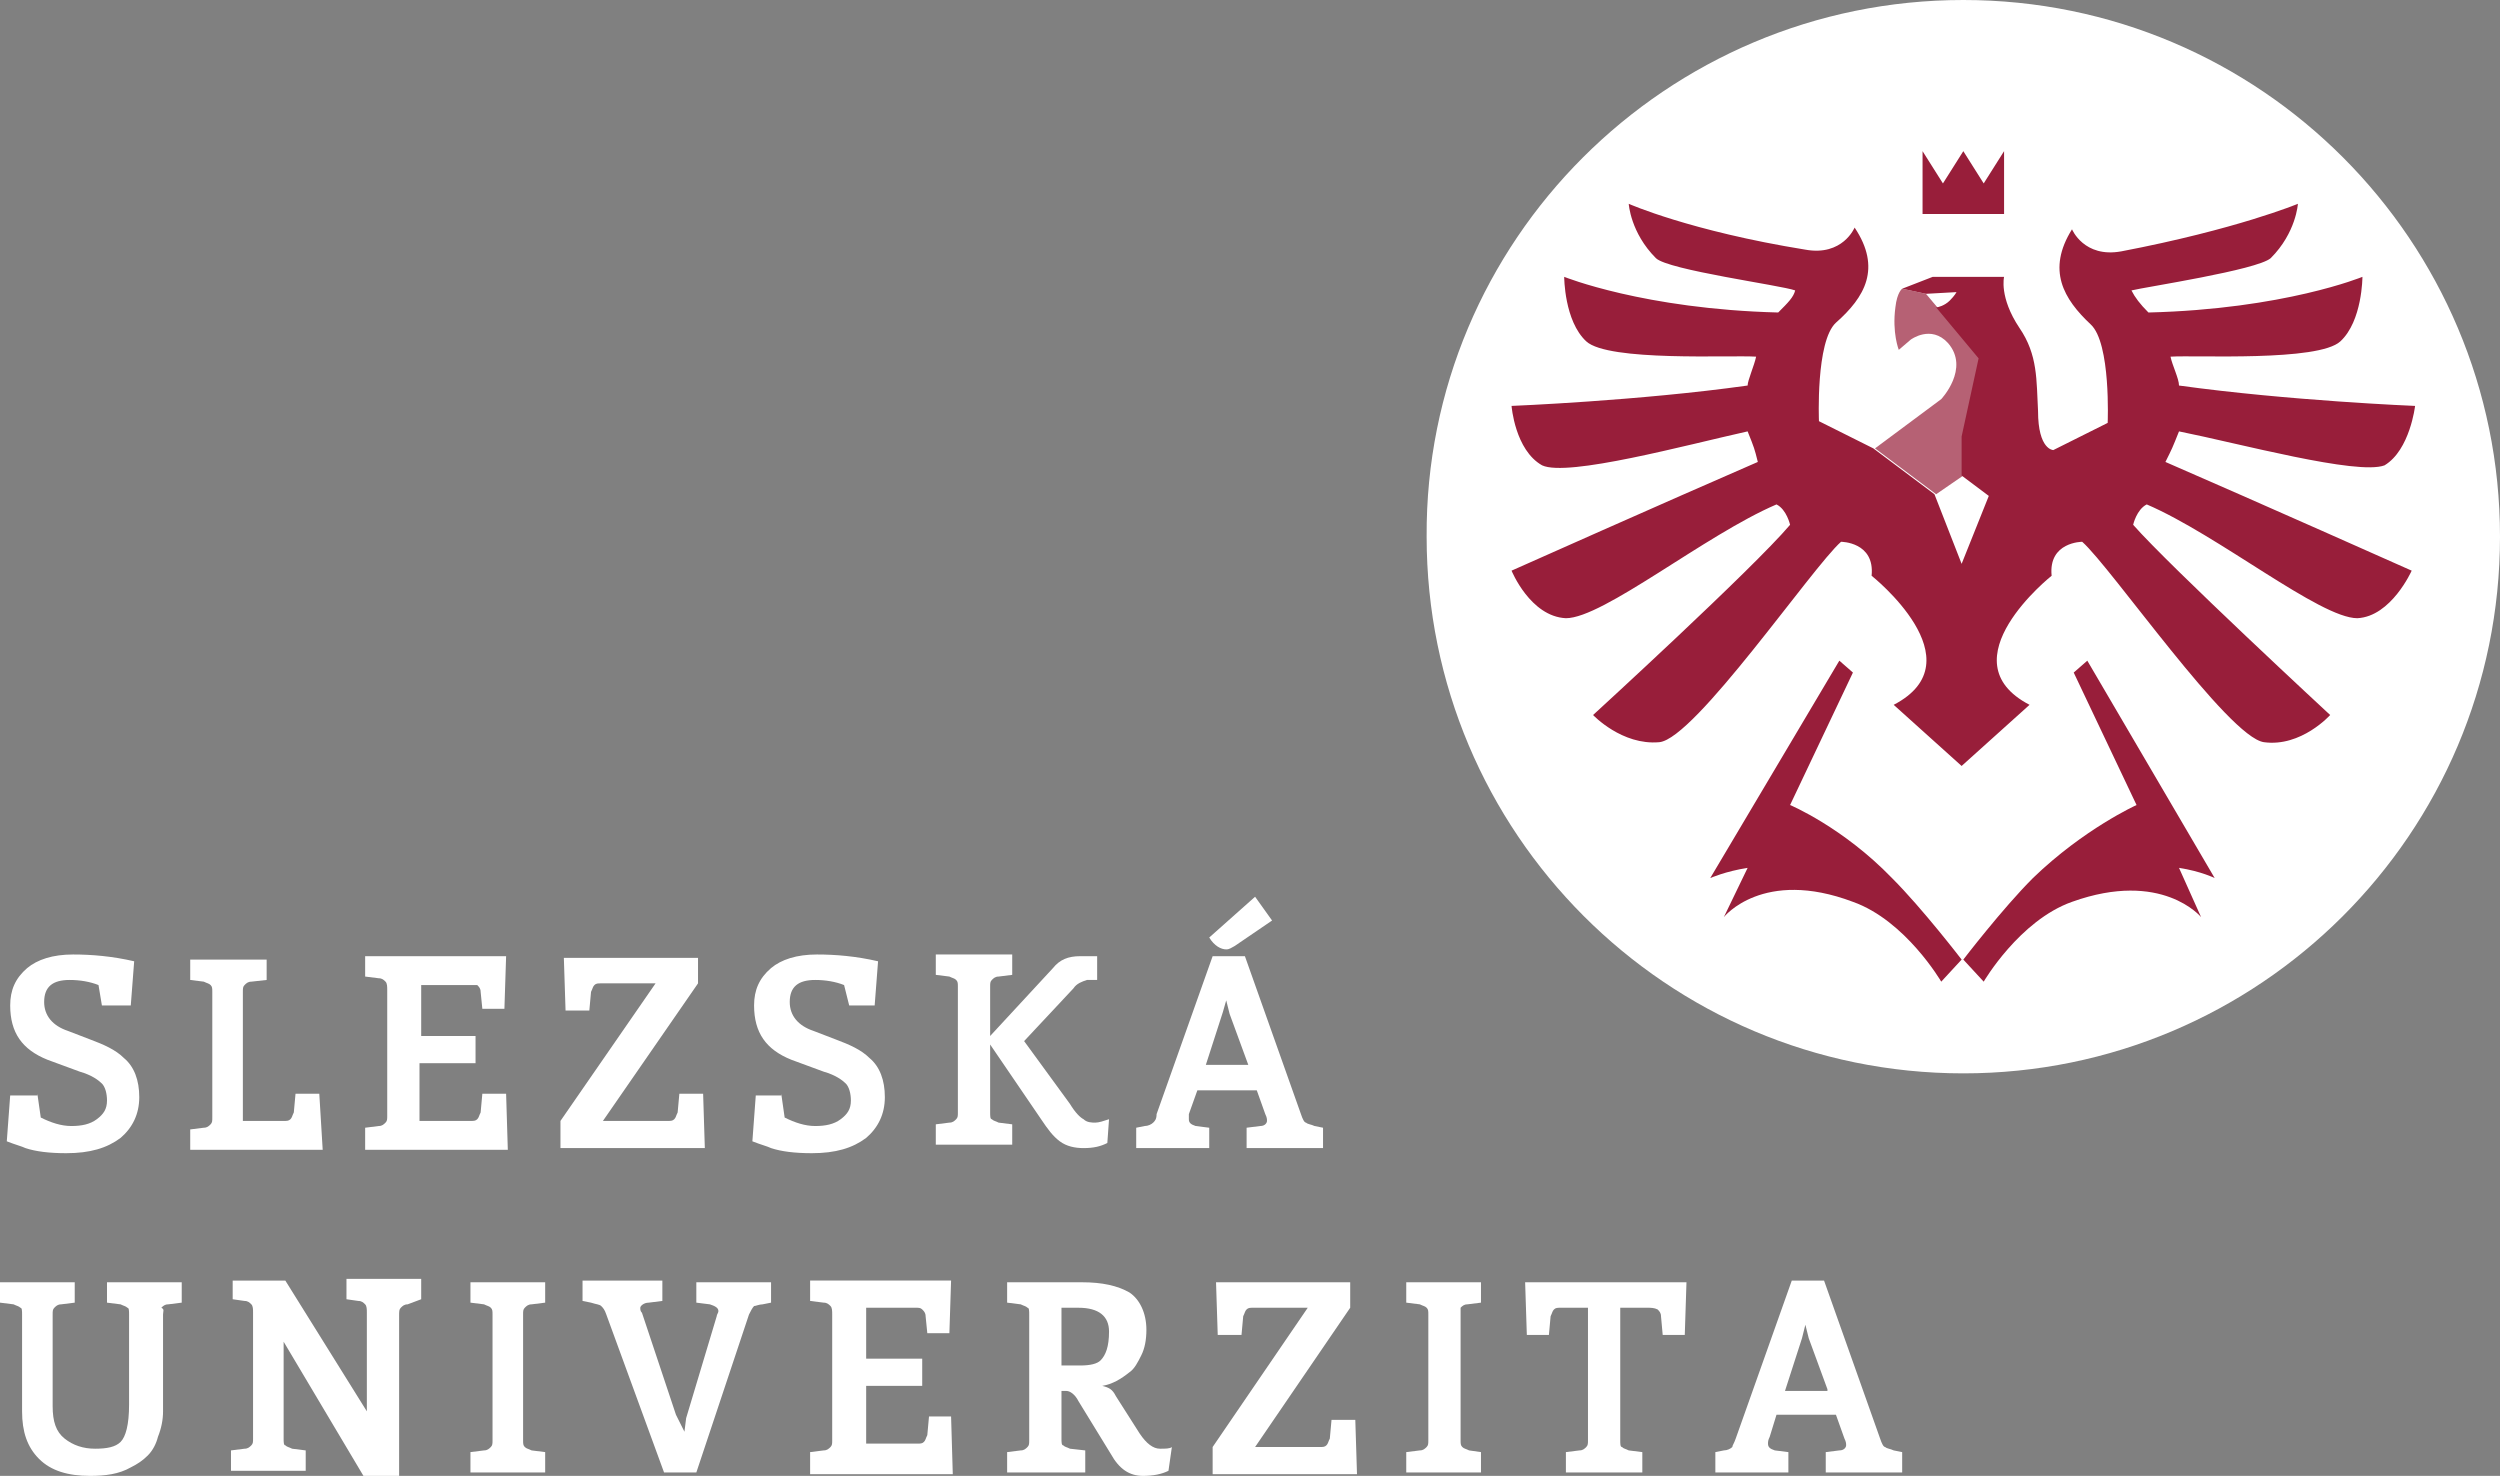<?xml version="1.0" encoding="utf-8"?>
<!-- Generator: Adobe Illustrator 25.1.0, SVG Export Plug-In . SVG Version: 6.00 Build 0)  -->
<svg version="1.1" id="Vrstva_1" xmlns="http://www.w3.org/2000/svg" xmlns:xlink="http://www.w3.org/1999/xlink" x="0px" y="0px"
	 viewBox="0 0 147.2 86.9" style="enable-background:new 0 0 147.2 86.9;" xml:space="preserve">
<rect x="0" y="0" width="147.2" height="86.9" fill="#808080" stroke="none"/>
<style type="text/css">
	.st0{fill:#FFFFFF;}
	.st1{fill:#981E3A;}
	.st2{opacity:0.7;fill:#981E3A;}
</style>
<g>
	<g>
		<g>
			<path class="st0" d="M2.2,64.4l0.2,1.4c0.6,0.3,1.2,0.5,1.8,0.5s1.1-0.1,1.5-0.4c0.4-0.3,0.6-0.6,0.6-1.1c0-0.4-0.1-0.8-0.3-1
				c-0.2-0.2-0.6-0.5-1.3-0.7l-1.9-0.7c-1.5-0.6-2.2-1.6-2.2-3.2c0-0.9,0.3-1.6,1-2.2c0.6-0.5,1.5-0.8,2.7-0.8
				c1.1,0,2.3,0.1,3.6,0.4l-0.2,2.6H6L5.8,58c-0.5-0.2-1.1-0.3-1.7-0.3c-1,0-1.5,0.4-1.5,1.3c0,0.8,0.5,1.4,1.4,1.7l1.3,0.5
				c0.8,0.3,1.5,0.6,2,1.1c0.6,0.5,0.9,1.3,0.9,2.3c0,1-0.4,1.8-1.1,2.4c-0.8,0.6-1.8,0.9-3.2,0.9c-1,0-1.8-0.1-2.4-0.3
				c-0.2-0.1-0.6-0.2-1.1-0.4l0.2-2.7H2.2z"/>
			<path class="st0" d="M19,67.7h-7.8v-1.2l0.8-0.1c0.2,0,0.3-0.1,0.4-0.2c0.1-0.1,0.1-0.2,0.1-0.4v-7.4c0-0.2,0-0.3-0.1-0.4
				c-0.1-0.1-0.2-0.1-0.4-0.2l-0.8-0.1v-1.2h4.5v1.2l-0.9,0.1c-0.2,0-0.3,0.1-0.4,0.2c-0.1,0.1-0.1,0.2-0.1,0.4V66h2.4
				c0.2,0,0.3,0,0.4-0.1c0.1-0.1,0.1-0.2,0.2-0.4l0.1-1.1h1.4L19,67.7z"/>
			<path class="st0" d="M29.9,67.7h-8.4v-1.3l0.8-0.1c0.2,0,0.3-0.1,0.4-0.2c0.1-0.1,0.1-0.2,0.1-0.4v-7.4c0-0.2,0-0.4-0.1-0.5
				c-0.1-0.1-0.2-0.2-0.4-0.2l-0.8-0.1v-1.2h8.3l-0.1,3.1h-1.3l-0.1-1c0-0.2-0.1-0.3-0.2-0.4C28,58,27.9,58,27.7,58h-2.9v3H28v1.6
				h-3.3V66h3c0.2,0,0.3,0,0.4-0.1c0.1-0.1,0.1-0.2,0.2-0.4l0.1-1.1h1.4L29.9,67.7z"/>
			<path class="st0" d="M38.6,57.9h-3.2c-0.2,0-0.3,0-0.4,0.1c-0.1,0.1-0.1,0.2-0.2,0.4l-0.1,1.1h-1.4l-0.1-3.1h7.9v1.5L35.5,66h3.8
				c0.2,0,0.3,0,0.4-0.1c0.1-0.1,0.1-0.2,0.2-0.4l0.1-1.1h1.4l0.1,3.2H33v-1.6L38.6,57.9z"/>
			<path class="st0" d="M46,64.4l0.2,1.4c0.6,0.3,1.2,0.5,1.8,0.5c0.6,0,1.1-0.1,1.5-0.4c0.4-0.3,0.6-0.6,0.6-1.1
				c0-0.4-0.1-0.8-0.3-1c-0.2-0.2-0.6-0.5-1.3-0.7l-1.9-0.7c-1.5-0.6-2.2-1.6-2.2-3.2c0-0.9,0.3-1.6,1-2.2c0.6-0.5,1.5-0.8,2.7-0.8
				c1.1,0,2.3,0.1,3.6,0.4l-0.2,2.6h-1.5L49.7,58c-0.5-0.2-1.1-0.3-1.7-0.3c-1,0-1.5,0.4-1.5,1.3c0,0.8,0.5,1.4,1.4,1.7l1.3,0.5
				c0.8,0.3,1.5,0.6,2,1.1c0.6,0.5,0.9,1.3,0.9,2.3c0,1-0.4,1.8-1.1,2.4c-0.8,0.6-1.8,0.9-3.2,0.9c-1,0-1.8-0.1-2.4-0.3
				c-0.2-0.1-0.6-0.2-1.1-0.4l0.2-2.7H46z"/>
			<path class="st0" d="M63.2,58.2l-2.9,3.1l2.7,3.7c0.3,0.5,0.6,0.8,0.8,0.9c0.2,0.2,0.5,0.2,0.7,0.2s0.5-0.1,0.8-0.2l-0.1,1.4
				c-0.4,0.2-0.8,0.3-1.4,0.3c-0.5,0-1-0.1-1.4-0.4c-0.4-0.3-0.7-0.7-1.1-1.3l-3-4.4v4c0,0.2,0,0.4,0.1,0.4c0.1,0.1,0.2,0.1,0.4,0.2
				l0.8,0.1v1.2h-4.5v-1.2l0.8-0.1c0.2,0,0.3-0.1,0.4-0.2c0.1-0.1,0.1-0.2,0.1-0.4v-7.4c0-0.2,0-0.3-0.1-0.4
				c-0.1-0.1-0.2-0.1-0.4-0.2l-0.8-0.1v-1.2h4.5v1.2l-0.8,0.1c-0.2,0-0.3,0.1-0.4,0.2c-0.1,0.1-0.1,0.2-0.1,0.4v2.9L62,57
				c0.4-0.5,0.9-0.7,1.6-0.7h1v1.4c-0.3,0-0.4,0-0.6,0C63.7,57.8,63.4,57.9,63.2,58.2z"/>
			<path class="st0" d="M68.1,65.6l3.3-9.3h1.9l3.3,9.3c0.1,0.3,0.2,0.5,0.3,0.5c0.1,0.1,0.3,0.1,0.5,0.2l0.5,0.1v1.2h-4.5v-1.2
				l0.8-0.1c0.3,0,0.4-0.2,0.4-0.3c0-0.1,0-0.2-0.1-0.4L74,64.2h-3.5L70,65.6C70,65.7,70,65.8,70,65.9c0,0.2,0.1,0.3,0.4,0.4
				l0.8,0.1v1.2h-4.3v-1.2l0.5-0.1c0.2,0,0.4-0.1,0.5-0.2C68,66,68.1,65.9,68.1,65.6z M73.5,62.7l-1.1-3l-0.2-0.8L72,59.6l-1,3.1
				H73.5z M73.9,52.8l1,1.4l-2.2,1.5c-0.2,0.1-0.3,0.2-0.5,0.2c-0.3,0-0.7-0.2-1-0.7L73.9,52.8z"/>
			<path class="st0" d="M9.6,77.4v5.7c0,0.5-0.1,1-0.3,1.5C9.2,85,9,85.4,8.7,85.7c-0.3,0.3-0.6,0.5-1,0.7c-0.7,0.4-1.5,0.5-2.4,0.5
				c-1.3,0-2.3-0.3-3-1c-0.7-0.7-1-1.6-1-2.8v-5.7c0-0.2,0-0.4-0.1-0.4c-0.1-0.1-0.2-0.1-0.4-0.2L0,76.7v-1.2h4.4v1.2l-0.8,0.1
				c-0.2,0-0.3,0.1-0.4,0.2c-0.1,0.1-0.1,0.2-0.1,0.4v5.4c0,0.9,0.2,1.5,0.7,1.9c0.5,0.4,1.1,0.6,1.8,0.6c0.7,0,1.2-0.1,1.5-0.4
				c0.3-0.3,0.5-1,0.5-2.2v-5.3c0-0.2,0-0.4-0.1-0.4c-0.1-0.1-0.2-0.1-0.4-0.2l-0.8-0.1v-1.2h4.4v1.2l-0.8,0.1
				c-0.2,0-0.3,0.1-0.4,0.2C9.7,77.1,9.6,77.2,9.6,77.4z"/>
			<path class="st0" d="M13.5,75.4h3.3l4.8,7.7v-5.8c0-0.2,0-0.4-0.1-0.5c-0.1-0.1-0.2-0.2-0.4-0.2l-0.7-0.1v-1.2h4.4v1.2L24,76.8
				c-0.2,0-0.3,0.1-0.4,0.2c-0.1,0.1-0.1,0.2-0.1,0.5v9.4h-2.1L16.7,79v5.7c0,0.2,0,0.4,0.1,0.4c0.1,0.1,0.2,0.1,0.4,0.2l0.8,0.1
				v1.2h-4.4v-1.2l0.8-0.1c0.2,0,0.3-0.1,0.4-0.2c0.1-0.1,0.1-0.2,0.1-0.4v-7.4c0-0.2,0-0.4-0.1-0.5c-0.1-0.1-0.2-0.2-0.4-0.2
				l-0.7-0.1V75.4z"/>
			<path class="st0" d="M32.1,85.5v1.2h-4.4v-1.2l0.8-0.1c0.2,0,0.3-0.1,0.4-0.2c0.1-0.1,0.1-0.2,0.1-0.4v-7.4c0-0.2,0-0.3-0.1-0.4
				c-0.1-0.1-0.2-0.1-0.4-0.2l-0.8-0.1v-1.2h4.4v1.2l-0.8,0.1c-0.2,0-0.3,0.1-0.4,0.2c-0.1,0.1-0.1,0.2-0.1,0.4v7.4
				c0,0.2,0,0.3,0.1,0.4c0.1,0.1,0.2,0.1,0.4,0.2L32.1,85.5z"/>
			<path class="st0" d="M40.3,84.3l0.1-0.8l1.8-6c0-0.1,0.1-0.2,0.1-0.3c0-0.2-0.2-0.3-0.5-0.4L41,76.7v-1.2h4.4v1.2l-0.5,0.1
				c-0.2,0-0.4,0.1-0.5,0.1c-0.1,0.1-0.2,0.3-0.3,0.5l-3.1,9.3h-1.9l-3.4-9.3c-0.1-0.3-0.2-0.4-0.3-0.5c-0.1-0.1-0.3-0.1-0.6-0.2
				l-0.5-0.1v-1.2h4.7v1.2l-0.8,0.1c-0.3,0-0.5,0.2-0.5,0.3c0,0.1,0,0.2,0.1,0.3l2,6L40.3,84.3z"/>
			<path class="st0" d="M56.1,86.8h-8.4v-1.3l0.8-0.1c0.2,0,0.3-0.1,0.4-0.2c0.1-0.1,0.1-0.2,0.1-0.4v-7.4c0-0.2,0-0.4-0.1-0.5
				c-0.1-0.1-0.2-0.2-0.4-0.2l-0.8-0.1v-1.2h8.3l-0.1,3.1h-1.3l-0.1-1c0-0.2-0.1-0.3-0.2-0.4c-0.1-0.1-0.2-0.1-0.4-0.1H51v3h3.3v1.6
				H51v3.4h3c0.2,0,0.3,0,0.4-0.1c0.1-0.1,0.1-0.2,0.2-0.4l0.1-1.1H56L56.1,86.8z"/>
			<path class="st0" d="M62.5,81.9v2.8c0,0.2,0,0.4,0.1,0.4c0.1,0.1,0.2,0.1,0.4,0.2l0.9,0.1v1.3h-4.6v-1.2l0.8-0.1
				c0.2,0,0.3-0.1,0.4-0.2c0.1-0.1,0.1-0.2,0.1-0.4v-7.4c0-0.2,0-0.4-0.1-0.4c-0.1-0.1-0.2-0.1-0.4-0.2l-0.8-0.1v-1.2h4.4
				c1.2,0,2.1,0.2,2.8,0.6c0.6,0.4,1,1.2,1,2.2c0,0.6-0.1,1.1-0.3,1.5c-0.2,0.4-0.4,0.8-0.7,1c-0.5,0.4-1,0.7-1.6,0.8
				c0.4,0.1,0.6,0.2,0.8,0.6l1.4,2.2c0.4,0.6,0.8,0.9,1.2,0.9c0.3,0,0.6,0,0.7-0.1l-0.2,1.4c-0.4,0.2-0.9,0.3-1.5,0.3
				c-0.8,0-1.4-0.4-1.9-1.3l-1.9-3.1c-0.2-0.4-0.5-0.6-0.7-0.6H62.5z M62.5,77v3.4h1.1c0.6,0,1-0.1,1.2-0.3c0.3-0.3,0.5-0.8,0.5-1.7
				c0-0.9-0.6-1.4-1.8-1.4H62.5z"/>
			<path class="st0" d="M77,77h-3.2c-0.2,0-0.3,0-0.4,0.1c-0.1,0.1-0.1,0.2-0.2,0.4l-0.1,1.1h-1.4l-0.1-3.1h7.9V77l-5.6,8.2h3.8
				c0.2,0,0.3,0,0.4-0.1c0.1-0.1,0.1-0.2,0.2-0.4l0.1-1.1h1.4l0.1,3.2h-8.5v-1.6L77,77z"/>
			<path class="st0" d="M87.2,85.5v1.2h-4.4v-1.2l0.8-0.1c0.2,0,0.3-0.1,0.4-0.2c0.1-0.1,0.1-0.2,0.1-0.4v-7.4c0-0.2,0-0.3-0.1-0.4
				c-0.1-0.1-0.2-0.1-0.4-0.2l-0.8-0.1v-1.2h4.4v1.2l-0.8,0.1c-0.2,0-0.3,0.1-0.4,0.2C86,77.1,86,77.2,86,77.4v7.4
				c0,0.2,0,0.3,0.1,0.4c0.1,0.1,0.2,0.1,0.4,0.2L87.2,85.5z"/>
			<path class="st0" d="M97,77h-1.6v7.8c0,0.2,0,0.4,0.1,0.4c0.1,0.1,0.2,0.1,0.4,0.2l0.8,0.1v1.2h-4.5v-1.2l0.8-0.1
				c0.2,0,0.3-0.1,0.4-0.2c0.1-0.1,0.1-0.2,0.1-0.4V77h-1.6c-0.2,0-0.3,0-0.4,0.1c-0.1,0.1-0.1,0.2-0.2,0.4l-0.1,1.1h-1.3l-0.1-3.1
				h9.5l-0.1,3.1h-1.3l-0.1-1.1c0-0.2-0.1-0.3-0.2-0.4C97.4,77,97.2,77,97,77z"/>
			<path class="st0" d="M102.2,84.7l3.3-9.3h1.9l3.3,9.3c0.1,0.3,0.2,0.5,0.3,0.5c0.1,0.1,0.3,0.1,0.5,0.2l0.5,0.1v1.2h-4.5v-1.2
				l0.8-0.1c0.3,0,0.4-0.2,0.4-0.3c0-0.1,0-0.2-0.1-0.4l-0.5-1.4h-3.5l-0.4,1.3c-0.1,0.2-0.1,0.3-0.1,0.4c0,0.2,0.1,0.3,0.4,0.4
				l0.8,0.1v1.2H101v-1.2l0.5-0.1c0.2,0,0.4-0.1,0.5-0.2C102,85.1,102.1,85,102.2,84.7z M107.6,81.8l-1.1-3l-0.2-0.8l-0.2,0.8
				l-1,3.1H107.6z"/>
		</g>
	</g>
	<g>
		<path class="st0" d="M147.2,31.6c0,17.5-14.2,31.6-31.6,31.6c-17.5,0-31.6-14.2-31.6-31.6C83.9,14.2,98.1,0,115.6,0
			C133.1,0,147.2,14.2,147.2,31.6z"/>
		<g>
			<path class="st1" d="M128.3,25.4c3.5,0.7,10.5,2.6,12.1,2c1.5-0.9,1.8-3.5,1.8-3.5s-7.4-0.3-13.9-1.2c0-0.4-0.4-1.2-0.5-1.7
				c1.5-0.1,8.7,0.3,10-0.9c1.3-1.2,1.3-3.8,1.3-3.8s-4.6,1.9-12.6,2.1c-0.5-0.5-0.8-0.9-1-1.3c0.8-0.2,7.4-1.2,8.2-1.9
				c1.5-1.5,1.6-3.2,1.6-3.2s-3.6,1.5-10.4,2.8c-2.2,0.4-2.9-1.3-2.9-1.3c-1.5,2.4-0.5,4.1,1.1,5.6c1.2,1.1,1,5.8,1,5.8l-3.2,1.6
				l0,0c0,0-0.9,0-0.9-2.3c-0.1-1.8,0-3.3-1.1-4.9c-1.2-1.8-0.9-3-0.9-3l-4.2,0L112,17l1.4,0.3l1.8-0.1c0,0-0.1,0.2-0.4,0.5
				c-0.3,0.3-0.7,0.4-0.8,0.4l2.5,3l-1,4.6l0,2.3l1.6,1.2l-1.6,4l-1.6-4.1l0,0v0l-3.6-2.7l-3.2-1.6c0,0-0.2-4.7,1-5.8
				c1.7-1.5,2.7-3.2,1.1-5.6c0,0-0.7,1.7-2.9,1.3C99.5,13.6,95.9,12,95.9,12s0.1,1.7,1.6,3.2c0.7,0.7,7.4,1.6,8.2,1.9
				c-0.1,0.4-0.4,0.7-1,1.3c-7.9-0.2-12.6-2.1-12.6-2.1s0,2.6,1.3,3.8c1.3,1.2,8.5,0.8,10,0.9c-0.1,0.5-0.5,1.4-0.5,1.7
				C96.5,23.6,89,23.9,89,23.9s0.2,2.6,1.8,3.5c1.5,0.7,8.5-1.2,12.1-2c0.4,1,0.4,1,0.6,1.8C98.2,29.5,89,33.6,89,33.6
				s1.1,2.7,3.2,2.8c2.2,0,8.2-4.9,12.4-6.7c0.6,0.3,0.8,1.2,0.8,1.2c-2.2,2.6-11.6,11.2-11.6,11.2s1.7,1.8,3.9,1.6
				c2.1-0.2,9-10.3,10.7-11.8c0,0,2,0,1.8,2c0,0,6.3,5,1.3,7.6c0,0,4,3.6,4,3.6c0,0,4-3.6,4-3.6c-5-2.6,1.3-7.6,1.3-7.6
				c-0.2-2,1.8-2,1.8-2c1.7,1.5,8.6,11.5,10.7,11.8c2.2,0.3,3.9-1.6,3.9-1.6s-9.4-8.7-11.6-11.2c0,0,0.2-0.9,0.8-1.2
				c4.2,1.8,10.2,6.7,12.4,6.7c2-0.1,3.2-2.8,3.2-2.8s-9.2-4.1-14.5-6.4C127.9,26.4,127.9,26.4,128.3,25.4z"/>
			<path class="st2" d="M115.6,28l0-2.3l1-4.6l-3.2-3.8L112,17c0,0-0.3,0.2-0.4,1.1c-0.2,1.5,0.2,2.5,0.2,2.5l0.7-0.6
				c0,0,1.2-0.9,2.2,0.2c1.3,1.5-0.4,3.3-0.4,3.3l-3.9,2.9l3.6,2.7L115.6,28L115.6,28z"/>
			<g>
				<path class="st1" d="M105.4,47.4l3.7-7.8l-0.8-0.7l-7.6,12.8c0,0,0.9-0.4,2.2-0.6l-1.4,2.9c0,0,2.3-2.9,7.6-0.9
					c3.1,1.1,5.2,4.7,5.2,4.7l1.2-1.3c0,0-2.3-3-4.1-4.8C108.5,48.7,105.4,47.4,105.4,47.4z"/>
				<path class="st1" d="M130.4,51.7l-7.5-12.8l0,0l0,0l0,0l-0.8,0.7l3.7,7.8c0,0-3.1,1.4-6.1,4.3c-1.8,1.8-4.1,4.8-4.1,4.8l1.2,1.3
					c0,0,2.1-3.6,5.2-4.7c5.3-1.9,7.6,0.9,7.6,0.9l-1.3-2.9C129.6,51.3,130.4,51.7,130.4,51.7z"/>
			</g>
		</g>
		<polygon class="st1" points="116.8,10.8 115.6,8.9 114.4,10.8 113.2,8.9 113.2,12.6 115.6,12.6 118,12.6 118,8.9 		"/>
	</g>
</g>
</svg>
